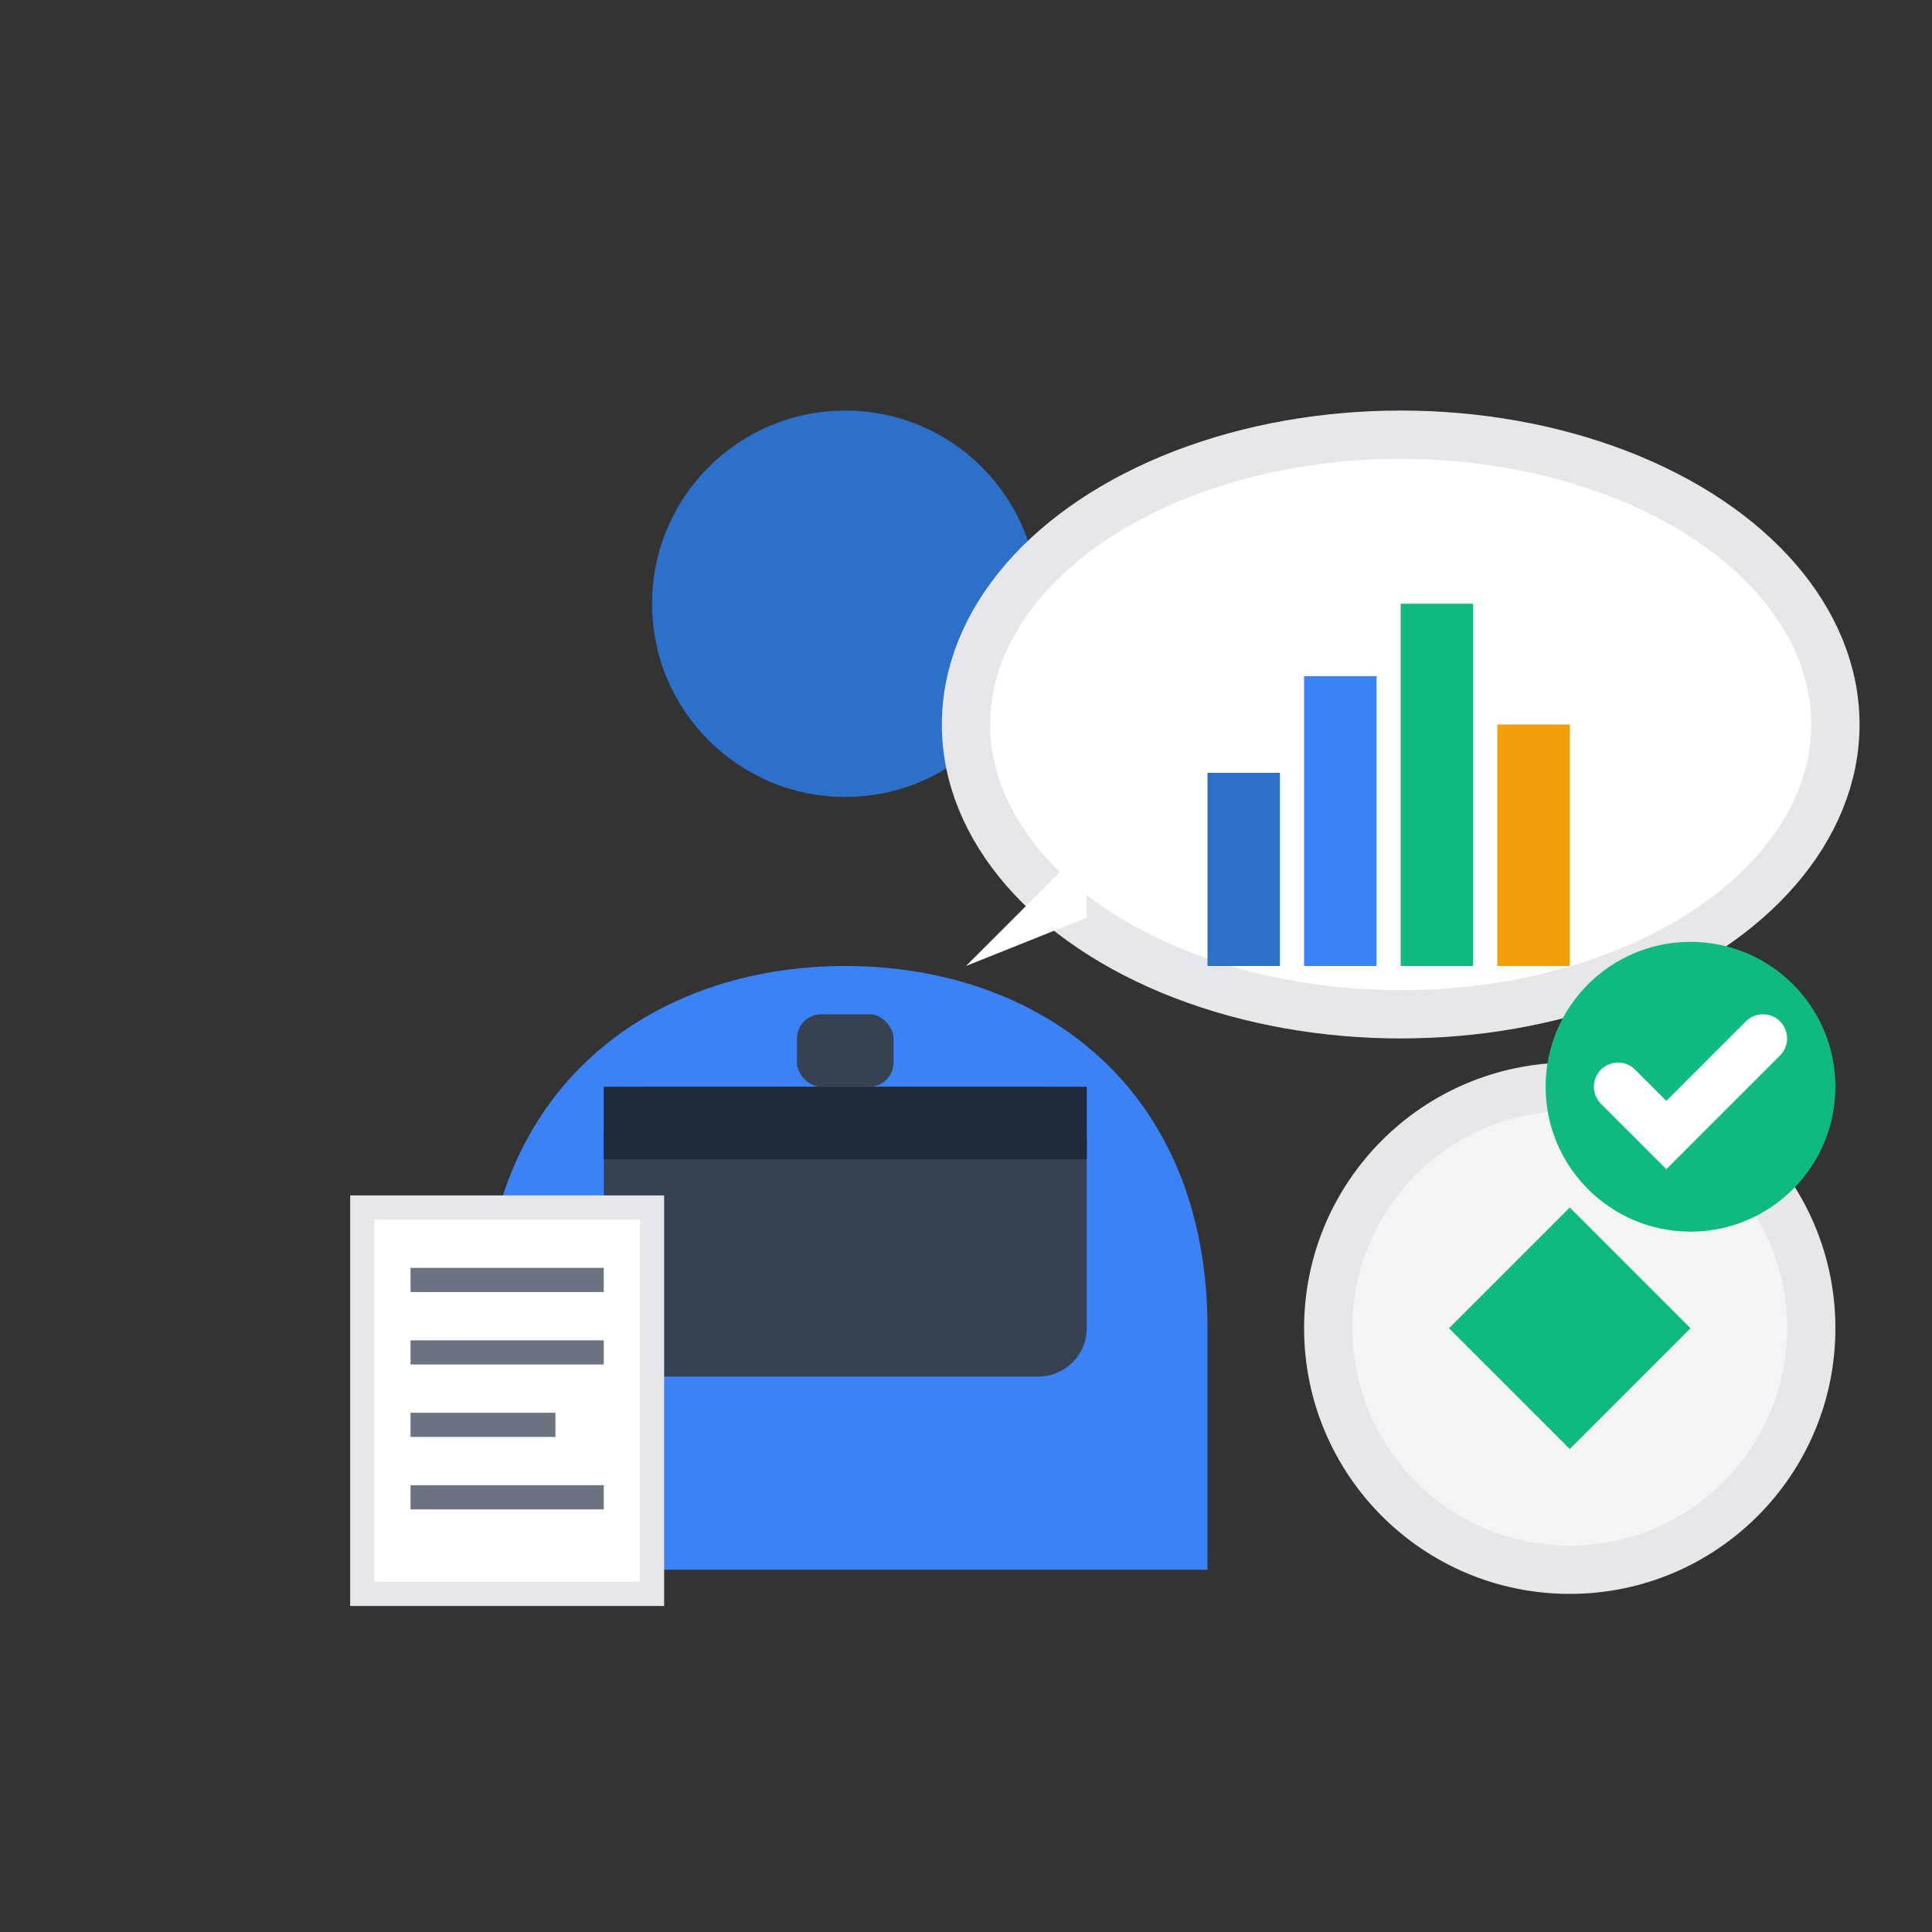 <svg width="80" height="80" viewBox="0 0 80 80" fill="none" xmlns="http://www.w3.org/2000/svg">
  <rect x="0" y="0" width="80" height="80" fill="#333333" stroke="none"/>
  <!-- Person silhouette -->
  <circle cx="35" cy="25" r="8" fill="#2d70ca"/>
  <path d="M20 55 C20 45, 27 40, 35 40 C43 40, 50 45, 50 55 L50 65 L20 65 Z" fill="#3b82f6"/>
  
  <!-- Briefcase -->
  <rect x="25" y="45" width="20" height="12" fill="#374151" rx="2"/>
  <rect x="25" y="45" width="20" height="3" fill="#1f2937"/>
  <rect x="33" y="42" width="4" height="3" fill="#374151" rx="1"/>
  
  <!-- Speech bubble with charts -->
  <ellipse cx="58" cy="30" rx="18" ry="12" fill="white" stroke="#e5e7eb" stroke-width="2"/>
  <polygon points="45,35 40,40 45,38" fill="white"/>
  
  <!-- Chart bars inside bubble -->
  <rect x="50" y="32" width="3" height="8" fill="#2d70ca"/>
  <rect x="54" y="28" width="3" height="12" fill="#3b82f6"/>
  <rect x="58" y="25" width="3" height="15" fill="#10b981"/>
  <rect x="62" y="30" width="3" height="10" fill="#f59e0b"/>
  
  <!-- Document/contract -->
  <rect x="15" y="50" width="12" height="16" fill="white" stroke="#e5e7eb" stroke-width="1"/>
  <line x1="17" y1="53" x2="25" y2="53" stroke="#6b7280" stroke-width="1"/>
  <line x1="17" y1="56" x2="25" y2="56" stroke="#6b7280" stroke-width="1"/>
  <line x1="17" y1="59" x2="23" y2="59" stroke="#6b7280" stroke-width="1"/>
  <line x1="17" y1="62" x2="25" y2="62" stroke="#6b7280" stroke-width="1"/>
  
  <!-- Handshake element -->
  <circle cx="65" cy="55" r="10" fill="#f3f4f6" stroke="#e5e7eb" stroke-width="2"/>
  <path d="M60 55 L65 50 L70 55 L65 60 Z" fill="#10b981"/>
  
  <!-- Success checkmark -->
  <circle cx="70" cy="45" r="6" fill="#10b981"/>
  <path d="M67 45 L69 47 L73 43" stroke="white" stroke-width="2" fill="none" stroke-linecap="round"/>
</svg>
